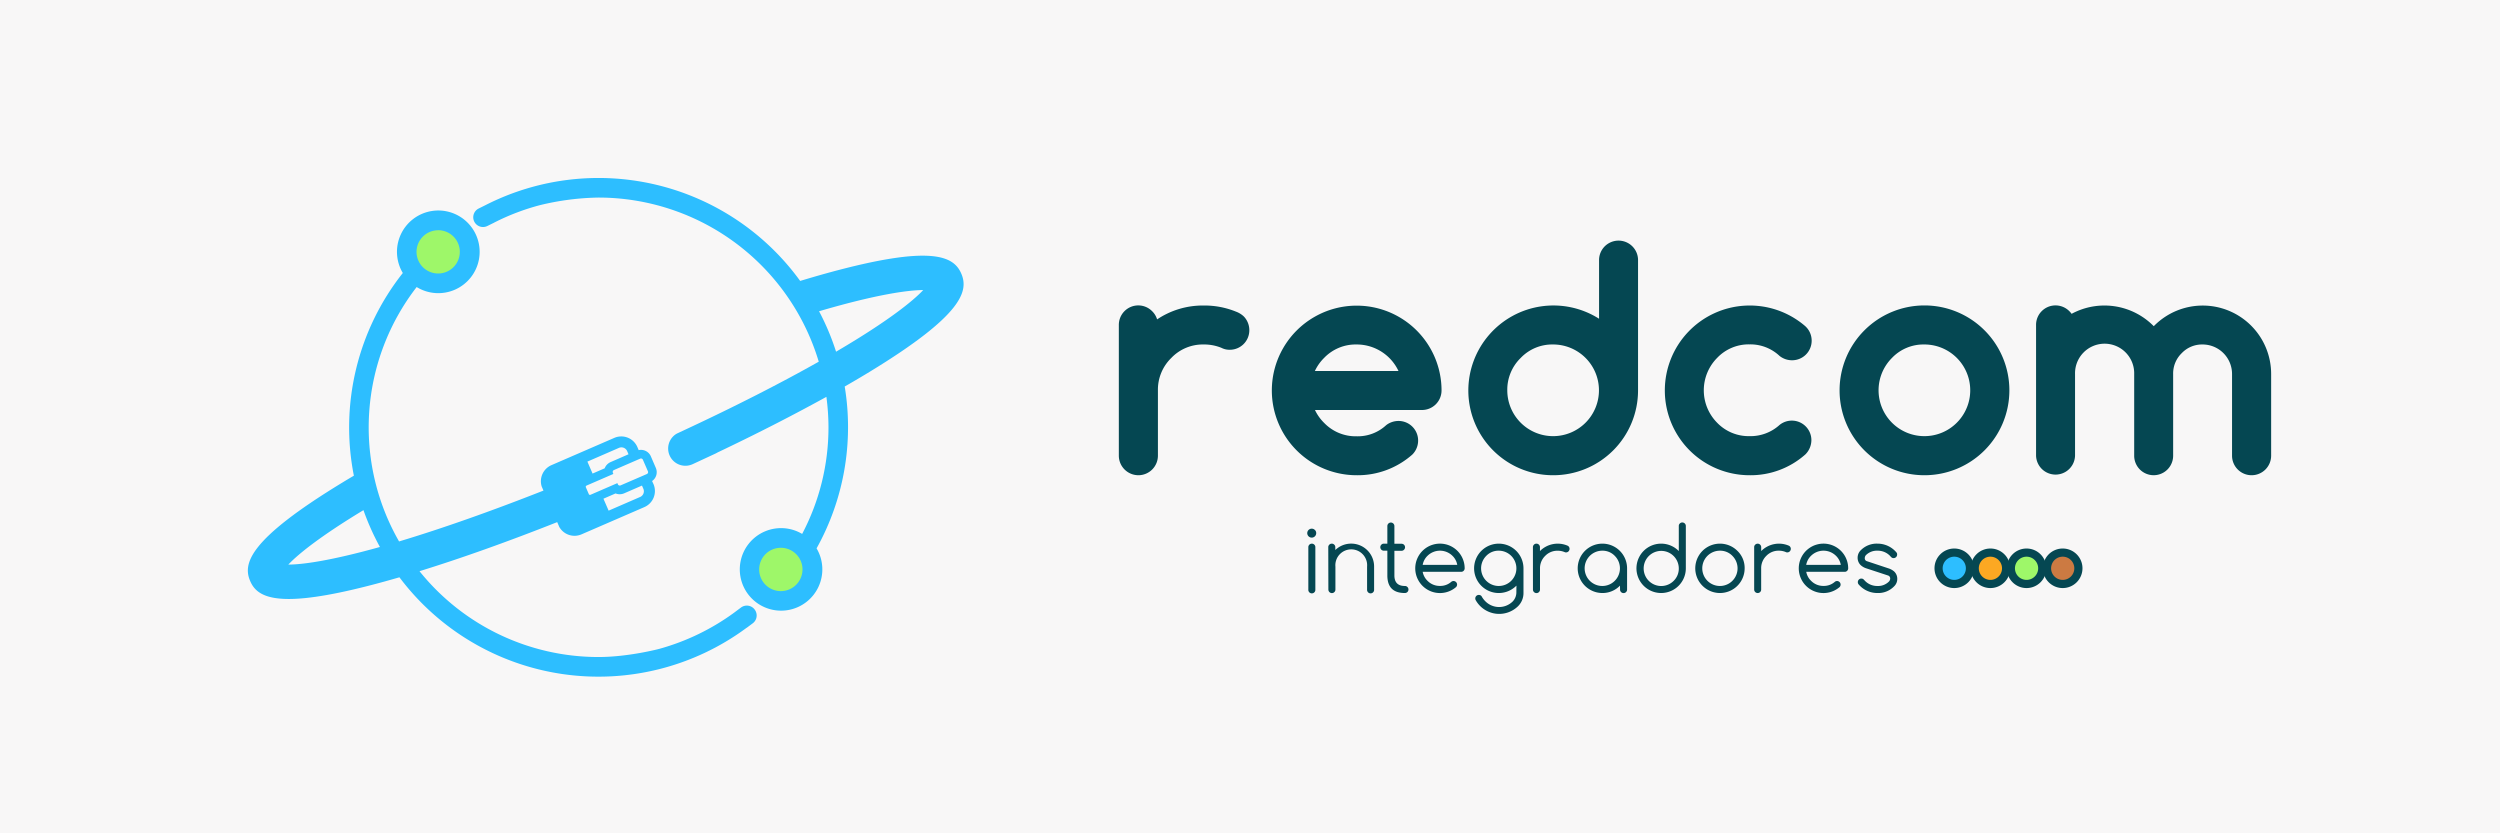 <svg id="Layer_1" data-name="Layer 1" xmlns="http://www.w3.org/2000/svg" viewBox="0 0 1200 400"><defs><style>.cls-1{fill:#f8f7f7;}.cls-2{fill:#054752;}.cls-3{fill:#9ef769;}.cls-4{fill:#cc7a42;}.cls-5{fill:#fca822;}.cls-6{fill:#2dbeff;}</style></defs><title>Logo RC</title><rect class="cls-1" width="1200" height="400"/><path class="cls-2" d="M541.18,156a5.22,5.22,0,0,1,10.43,0v5.75a37,37,0,0,1,40.14-8.29,6.58,6.58,0,0,1,2.28,1.33,5.41,5.41,0,0,1,1.47,3.75,5.26,5.26,0,0,1-5.22,5.22,4.46,4.46,0,0,1-2.27-.54,26.06,26.06,0,0,0-10.3-2,25,25,0,0,0-18.47,7.69,25.36,25.36,0,0,0-7.63,18.53v31.31a5.22,5.22,0,0,1-10.43,0Z"/><path class="cls-2" d="M546.39,228.11a9.41,9.41,0,0,1-9.35-9.36V156a9.34,9.34,0,0,1,16-6.61,9.25,9.25,0,0,1,2.37,3.92,39.32,39.32,0,0,1,22.35-6.66,40,40,0,0,1,15.52,2.94,11,11,0,0,1,3.51,2.09l.34.32a9.56,9.56,0,0,1,2.55,6.54,9.37,9.37,0,0,1-9.35,9.35,8.6,8.6,0,0,1-4.07-.94,22,22,0,0,0-8.5-1.6,20.91,20.91,0,0,0-15.54,6.47,21.24,21.24,0,0,0-6.42,15.62v31.31a9.39,9.39,0,0,1-9.36,9.36Zm0-73.2a.9.9,0,0,0-.75.33.92.92,0,0,0-.33.76v62.75a1.09,1.09,0,0,0,2.17,0V187.44A29.5,29.5,0,0,1,556.3,166a29.16,29.16,0,0,1,21.41-8.92,30.14,30.14,0,0,1,11.92,2.34l.4.2h.25a1.13,1.13,0,0,0,1.09-1.09,1.25,1.25,0,0,0-.25-.79,2.39,2.39,0,0,0-.67-.37l-.31-.12a32.88,32.88,0,0,0-35.6,7.42l-7.06,7V156a1.13,1.13,0,0,0-1.09-1.09Z"/><path class="cls-2" d="M671.35,206.18a5.26,5.26,0,0,1,5.22,5.21,5.38,5.38,0,0,1-1.47,3.75,36.62,36.62,0,0,1-49.78-53.65,36.6,36.6,0,0,1,62.49,25.95,5.26,5.26,0,0,1-5.22,5.22h-57a24.49,24.49,0,0,0,7.09,13.25,25.18,25.18,0,0,0,18.47,7.63A24.27,24.27,0,0,0,668,207.25,5.48,5.48,0,0,1,671.35,206.18Zm5.49-24a24.65,24.65,0,0,0-7.1-13.38,26.34,26.34,0,0,0-37.06,0,24.57,24.57,0,0,0-7.09,13.38Z"/><path class="cls-2" d="M651.15,228.11a40.7,40.7,0,0,1-40.67-40.67,40.73,40.73,0,1,1,81.46,0,9.39,9.39,0,0,1-9.35,9.36H631.18A21.71,21.71,0,0,0,635.6,203a21,21,0,0,0,15.55,6.42,20.07,20.07,0,0,0,14.08-5.22l.34-.28a9.68,9.68,0,0,1,5.78-1.86,9.39,9.39,0,0,1,9.35,9.35,9.52,9.52,0,0,1-2.55,6.54l-.34.33A39.55,39.55,0,0,1,651.15,228.11Zm0-73.2a32.44,32.44,0,0,0-32.4,32.53,32.5,32.5,0,0,0,53.42,24.77,1.23,1.23,0,0,0,.27-.82,1.13,1.13,0,0,0-1.09-1.08,1.43,1.43,0,0,0-.79.2,28.39,28.39,0,0,1-19.41,7.16,29.23,29.23,0,0,1-21.39-8.84,28.65,28.65,0,0,1-8.24-15.44l-.87-4.86h61.94a1.13,1.13,0,0,0,1.09-1.09,32.44,32.44,0,0,0-32.53-32.53Zm30.61,31.45H620.67l.85-4.85a28.72,28.72,0,0,1,8.24-15.59,30.46,30.46,0,0,1,42.91,0,28.79,28.79,0,0,1,8.24,15.59Zm-50.62-8.27h40.14a22.16,22.16,0,0,0-20.13-12.74,21,21,0,0,0-15.55,6.42A21.71,21.71,0,0,0,631.14,178.09Z"/><path class="cls-2" d="M771.69,124.55a5.22,5.22,0,0,1,10.44,0v62.89a36.6,36.6,0,1,1-62.49-25.95,36.65,36.65,0,0,1,51.78,0l.27.26Zm0,62.89a26.15,26.15,0,0,0-26.23-26.22A25,25,0,0,0,727,168.91a26.18,26.18,0,1,0,44.69,18.53Z"/><path class="cls-2" d="M745.46,228.11a40.68,40.68,0,0,1-40.66-40.67A40.85,40.85,0,0,1,767.55,153V124.55a9.36,9.36,0,0,1,18.71,0v62.89a40.7,40.7,0,0,1-40.8,40.67Zm0-73.2a32.42,32.42,0,0,0-32.39,32.53,32.46,32.46,0,0,0,64.92,0V124.55a.91.91,0,0,0-.33-.75.9.9,0,0,0-.75-.33.92.92,0,0,0-.76.33.9.9,0,0,0-.33.75V171.6l-7.35-7.22A31.09,31.09,0,0,0,745.46,154.91Zm0,62.76A30.3,30.3,0,0,1,724.06,166,30.3,30.3,0,0,1,767,166a30.27,30.27,0,0,1-21.54,51.67Zm0-52.32a20.91,20.91,0,0,0-15.53,6.47,21.25,21.25,0,0,0-6.43,15.62,22,22,0,1,0,22-22.09Z"/><path class="cls-2" d="M860.12,206a5.26,5.26,0,0,1,5.22,5.22,5.59,5.59,0,0,1-1.61,3.88A36.62,36.62,0,0,1,814,161.49a36.69,36.69,0,0,1,49.78-1.88,5.24,5.24,0,0,1,1.74,4,5.24,5.24,0,0,1-5.22,5.21,5.48,5.48,0,0,1-3.34-1.07,24.65,24.65,0,0,0-17.13-6.55,25,25,0,0,0-18.47,7.69,26.13,26.13,0,0,0,18.47,44.63,25,25,0,0,0,17.13-6.43A5,5,0,0,1,860.12,206Z"/><path class="cls-2" d="M839.78,228.11a40.68,40.68,0,0,1-40.66-40.67,40.76,40.76,0,0,1,67.32-30.95l.1.09a9.37,9.37,0,0,1,3.06,7,9.39,9.39,0,0,1-9.35,9.35,9.6,9.6,0,0,1-5.78-1.87l-.34-.27a20.49,20.49,0,0,0-14.35-5.49,20.91,20.91,0,0,0-15.53,6.47,22.11,22.11,0,0,0,0,31.17,21,21,0,0,0,15.54,6.41A20.75,20.75,0,0,0,854.16,204l.16-.13a9.39,9.39,0,0,1,15.15,7.37,9.8,9.8,0,0,1-2.7,6.69l-.33.31A39.55,39.55,0,0,1,839.78,228.11Zm0-73.2a32.44,32.44,0,0,0-32.4,32.53,32.5,32.5,0,0,0,53.44,24.75,1.35,1.35,0,0,0,.38-.93,1.11,1.11,0,0,0-1.08-1.08,1.06,1.06,0,0,0-.58.12,30.2,30.2,0,0,1-50-22.86A29.47,29.47,0,0,1,818.38,166a29.12,29.12,0,0,1,21.4-8.92,28.75,28.75,0,0,1,19.69,7.44,1.46,1.46,0,0,0,.78.19.92.92,0,0,0,.76-.33.89.89,0,0,0,.32-.75,1.12,1.12,0,0,0-.37-.95A31.1,31.1,0,0,0,839.78,154.91Z"/><path class="cls-2" d="M960.32,187.44a36.6,36.6,0,1,1-62.49-25.95,36.6,36.6,0,0,1,62.49,25.95Zm-36.66-26.22a25,25,0,0,0-18.47,7.69,26.18,26.18,0,1,0,18.47-7.69Z"/><path class="cls-2" d="M923.66,228.11A40.7,40.7,0,0,1,883,187.44a40.75,40.75,0,1,1,40.67,40.67Zm0-73.2a32.44,32.44,0,0,0-32.4,32.53,32.47,32.47,0,1,0,55.43-23A31.09,31.09,0,0,0,923.66,154.91Zm0,62.76A30.29,30.29,0,0,1,902.26,166a30.29,30.29,0,0,1,42.93,0,30.26,30.26,0,0,1-21.53,51.67Zm0-52.32a20.88,20.88,0,0,0-15.53,6.47,22,22,0,1,0,15.53-6.47Z"/><path class="cls-2" d="M991.88,218.75a5.22,5.22,0,0,1-10.44,0V156a5.26,5.26,0,0,1,5.22-5.22,5.26,5.26,0,0,1,5.22,5.22v1.34a28.82,28.82,0,0,1,38.67,1.87,32.05,32.05,0,0,1,3.21,3.75,20.87,20.87,0,0,1,3.21-3.75,28.71,28.71,0,0,1,49,20.34v39.2a5.22,5.22,0,0,1-10.44,0v-39.2a18.27,18.27,0,1,0-36.53,0v39.2a5.22,5.22,0,0,1-10.44,0v-39.2a18.33,18.33,0,1,0-36.66,0Z"/><path class="cls-2" d="M1080.73,228.11a9.39,9.39,0,0,1-9.35-9.36v-39.2a14.15,14.15,0,0,0-14.2-14.2,13.43,13.43,0,0,0-9.92,4.14,13.58,13.58,0,0,0-4.15,10.06v39.2a9.35,9.35,0,0,1-18.7,0v-39.2a14.2,14.2,0,1,0-28.39,0v39.2a9.36,9.36,0,0,1-18.71,0V156a9.34,9.34,0,0,1,16-6.61,9.49,9.49,0,0,1,1.06,1.25,33.17,33.17,0,0,1,39.15,5.65,3.7,3.7,0,0,1,.28.28l.35-.34a32.84,32.84,0,0,1,56,23.32v39.2a9.39,9.39,0,0,1-9.35,9.36Zm-23.55-71a22.43,22.43,0,0,1,22.47,22.47v39.2a.9.9,0,0,0,.32.76,1,1,0,0,0,1.52,0,.94.94,0,0,0,.32-.76v-39.2a24.53,24.53,0,0,0-41.91-17.42l-.11.11a17.25,17.25,0,0,0-2.59,3l-3.27,4.92-3.5-4.77a29.25,29.25,0,0,0-2.8-3.27,23.58,23.58,0,0,0-17.42-7.22,23.31,23.31,0,0,0-15.66,5.58l-6.8,5.75V156a1.13,1.13,0,0,0-1.09-1.09,1.13,1.13,0,0,0-1.08,1.09v62.75a1.09,1.09,0,0,0,2.17,0v-39.2a22.47,22.47,0,1,1,44.93,0v39.2a1.09,1.09,0,0,0,2.17,0v-39.2a22.41,22.41,0,0,1,22.33-22.47Z"/><circle class="cls-3" cx="971.93" cy="272.78" r="7.53"/><circle class="cls-4" cx="989.28" cy="272.78" r="7.53"/><circle class="cls-5" cx="954.58" cy="272.78" r="7.53"/><circle class="cls-6" cx="937.23" cy="272.78" r="7.53"/><path class="cls-2" d="M631.78,255.89a2.15,2.15,0,1,1-.63-1.5A2,2,0,0,1,631.78,255.89ZM628,262.64a1.62,1.62,0,0,1,.49-1.19,1.68,1.68,0,0,1,2.39,0,1.62,1.62,0,0,1,.49,1.19V283a1.69,1.69,0,1,1-3.37,0Z"/><path class="cls-2" d="M637.57,262.64a1.59,1.59,0,0,1,.5-1.19,1.62,1.62,0,0,1,1.19-.5,1.65,1.65,0,0,1,1.19.5,1.63,1.63,0,0,1,.5,1.19V264A11,11,0,0,1,659.57,272v11a1.69,1.69,0,1,1-3.37,0V272A7.63,7.63,0,1,0,641,272v11a1.63,1.63,0,0,1-.5,1.19,1.61,1.61,0,0,1-1.19.5,1.71,1.71,0,0,1-1.69-1.69Z"/><path class="cls-2" d="M674.34,281.27a1.67,1.67,0,0,1,1.23.5,1.69,1.69,0,0,1-1.23,2.88q-8.42,0-8.41-8.45V264.33h-1.69a1.68,1.68,0,0,1-1.19-2.88,1.62,1.62,0,0,1,1.19-.5h1.69v-8.44a1.69,1.69,0,0,1,1.69-1.69,1.69,1.69,0,0,1,1.69,1.69V261h3.42a1.68,1.68,0,0,1,1.19,2.88,1.59,1.59,0,0,1-1.19.5h-3.42V276.2C669.31,279.58,671,281.27,674.34,281.27Z"/><path class="cls-2" d="M697.71,278.89a1.71,1.71,0,0,1,1.69,1.69,1.73,1.73,0,0,1-.48,1.21,11.86,11.86,0,1,1,4.12-9,1.66,1.66,0,0,1-.5,1.2,1.62,1.62,0,0,1-1.19.49H682.89a8,8,0,0,0,2.3,4.29,8.12,8.12,0,0,0,6,2.47,7.91,7.91,0,0,0,5.46-2A1.77,1.77,0,0,1,697.71,278.89Zm1.77-7.76a7.92,7.92,0,0,0-2.29-4.33,8.52,8.52,0,0,0-12,0,8,8,0,0,0-2.3,4.33Z"/><path class="cls-2" d="M727.89,281.1l-.09.08a11.85,11.85,0,1,1,3.47-8.36v11.83a8.84,8.84,0,0,1-2.69,6.41,12.93,12.93,0,0,1-20.19-2.9,1.7,1.7,0,0,1,1.43-2.6A1.76,1.76,0,0,1,711,286a2.32,2.32,0,0,1,.34.52,10.47,10.47,0,0,0,1.65,2.12,9.31,9.31,0,0,0,13.17,0,6.39,6.39,0,0,0,1.69-4Zm-8.49-16.77a8.1,8.1,0,0,0-6,2.49,8.47,8.47,0,1,0,6-2.49Z"/><path class="cls-2" d="M735.8,262.64a1.69,1.69,0,0,1,3.38,0v1.87a12,12,0,0,1,13-2.69,2.19,2.19,0,0,1,.73.43,1.74,1.74,0,0,1,.48,1.22,1.71,1.71,0,0,1-1.69,1.69A1.42,1.42,0,0,1,751,265a8.42,8.42,0,0,0-3.33-.65,8.1,8.1,0,0,0-6,2.49,8.2,8.2,0,0,0-2.47,6V283a1.63,1.63,0,0,1-.5,1.19,1.67,1.67,0,0,1-2.38,0,1.63,1.63,0,0,1-.5-1.19Z"/><path class="cls-2" d="M777.59,281.1a11.58,11.58,0,0,1-8.49,3.55A11.85,11.85,0,1,1,781,272.82V283a1.63,1.63,0,0,1-.5,1.19,1.67,1.67,0,0,1-2.38,0,1.63,1.63,0,0,1-.5-1.19Zm-8.49-16.77a8.47,8.47,0,1,0,6,2.49A8.12,8.12,0,0,0,769.1,264.33Z"/><path class="cls-2" d="M805.82,252.46a1.59,1.59,0,0,1,.5-1.19,1.69,1.69,0,0,1,2.88,1.19v20.36a11.85,11.85,0,1,1-3.47-8.4l.09.09Zm0,20.36a8.43,8.43,0,1,0-2.47,6A8.2,8.2,0,0,0,805.82,272.82Z"/><path class="cls-2" d="M837.43,272.82a11.85,11.85,0,1,1-3.47-8.4A11.37,11.37,0,0,1,837.43,272.82Zm-11.87-8.49a8.47,8.47,0,1,0,6,2.49A8.12,8.12,0,0,0,825.56,264.33Z"/><path class="cls-2" d="M842,262.64a1.59,1.59,0,0,1,.5-1.19,1.69,1.69,0,0,1,2.88,1.19v1.87a12,12,0,0,1,13-2.69,2.19,2.19,0,0,1,.73.43,1.74,1.74,0,0,1,.48,1.22,1.71,1.71,0,0,1-1.69,1.69,1.42,1.42,0,0,1-.74-.18,8.42,8.42,0,0,0-3.33-.65,8.1,8.1,0,0,0-6,2.49,8.2,8.2,0,0,0-2.47,6V283a1.63,1.63,0,0,1-.5,1.19A1.69,1.69,0,0,1,842,283Z"/><path class="cls-2" d="M881.8,278.89a1.71,1.71,0,0,1,1.69,1.69,1.73,1.73,0,0,1-.48,1.21,11.86,11.86,0,1,1,4.12-9,1.66,1.66,0,0,1-.5,1.2,1.62,1.62,0,0,1-1.19.49H867a8,8,0,0,0,2.3,4.29,8.14,8.14,0,0,0,6,2.47,7.91,7.91,0,0,0,5.46-2A1.79,1.79,0,0,1,881.8,278.89Zm1.78-7.76a8,8,0,0,0-2.3-4.33,8.52,8.52,0,0,0-12,0,8,8,0,0,0-2.3,4.33Z"/><path class="cls-2" d="M895.86,272.82a7.32,7.32,0,0,1-2.68-1.51,4.83,4.83,0,0,1-1.52-3.6,5,5,0,0,1,1.56-3.64,10.7,10.7,0,0,1,8-3.12,11.83,11.83,0,0,1,9.1,4.25,1.37,1.37,0,0,1,.3,1,1.62,1.62,0,0,1-.49,1.19,1.66,1.66,0,0,1-1.2.5,1.51,1.51,0,0,1-1.12-.44c-.29-.29-.49-.5-.61-.65a8.18,8.18,0,0,0-6-2.47,7.46,7.46,0,0,0-5.63,2.21,2.32,2.32,0,0,0-.48,1.47,1.4,1.4,0,0,0,1,1.35l10.4,3.46a7.65,7.65,0,0,1,2.69,1.48,4.81,4.81,0,0,1,1.51,3.59,4.91,4.91,0,0,1-1.6,3.64,10.55,10.55,0,0,1-7.93,3.12,11.76,11.76,0,0,1-9.1-4.24,1.73,1.73,0,0,1-.3-1,1.65,1.65,0,0,1,.48-1.19,1.6,1.6,0,0,1,1.21-.5,1.47,1.47,0,0,1,1.11.43l.62.65a8.14,8.14,0,0,0,6,2.47,7.29,7.29,0,0,0,5.59-2.21,2.15,2.15,0,0,0,.52-1.47,1.46,1.46,0,0,0-1-1.34Z"/><path class="cls-2" d="M972.75,282.27a9.49,9.49,0,1,1,9.49-9.49A9.5,9.5,0,0,1,972.75,282.27Zm0-15.06a5.57,5.57,0,1,0,5.57,5.57A5.58,5.58,0,0,0,972.75,267.21Z"/><path class="cls-2" d="M990.1,282.27a9.49,9.49,0,1,1,9.49-9.49A9.5,9.5,0,0,1,990.1,282.27Zm0-15.06a5.57,5.57,0,1,0,5.57,5.57A5.58,5.58,0,0,0,990.1,267.21Z"/><path class="cls-2" d="M955.4,282.27a9.49,9.49,0,1,1,9.49-9.49A9.5,9.5,0,0,1,955.4,282.27Zm0-15.06a5.57,5.57,0,1,0,5.57,5.57A5.58,5.58,0,0,0,955.4,267.21Z"/><path class="cls-2" d="M938.05,282.27a9.49,9.49,0,1,1,9.49-9.49A9.5,9.5,0,0,1,938.05,282.27Zm0-15.06a5.57,5.57,0,1,0,5.57,5.57A5.58,5.58,0,0,0,938.05,267.21Z"/><circle class="cls-3" cx="374.68" cy="274.12" r="13.33"/><circle class="cls-3" cx="209.86" cy="121.38" r="13.33"/><path class="cls-6" d="M362.25,292.6a4.67,4.67,0,0,0-6.55-1l-2.9,2.16a.34.34,0,0,0-.09.08,111,111,0,0,1-36.25,17.61s-14.72,3.92-29.2,3.92a110.16,110.16,0,0,1-85.9-41.2c20-6.18,42.47-14.2,66.1-23.55l1,2.32a8.42,8.42,0,0,0,10.59,3.58l30.31-13.14a8.41,8.41,0,0,0,4.32-11L313,230.9a5.17,5.17,0,0,0,1.82-6.26L312.39,219a5.16,5.16,0,0,0-5.82-2.94l-.67-1.57a8.4,8.4,0,0,0-11-4.32L264.63,223.3A8.42,8.42,0,0,0,260,233.48l.86,2c-25,9.85-48.72,18.23-69.31,24.41A110.08,110.08,0,0,1,200,137.78a19.84,19.84,0,1,0-6.65-6.74,119.49,119.49,0,0,0-23.49,97.29q-2.92,1.71-5.7,3.41c-44.84,27.32-47.68,38.82-44.07,47.16,2,4.71,6.2,8.61,18.55,8.61,9.53,0,23.94-2.32,46-8.4l3.77-1.06,3.32-.95a119.51,119.51,0,0,0,166.63,24.25l.05,0,2.9-2.16A4.68,4.68,0,0,0,362.25,292.6Zm-55-54.05-15.11,6.56-2.49-5.73,5.82-2.53a5.35,5.35,0,0,0,4,0l8.68-3.77.64,1.48A3,3,0,0,1,307.26,238.55ZM297.05,215a3,3,0,0,1,4,1.57l.64,1.48L293,221.84a5.31,5.31,0,0,0-2.75,2.94l-5.82,2.53-2.48-5.74Zm-15.57,18.1,12.94-5.61-.27-.61a1,1,0,0,1,.5-1.24l12.67-5.5a1,1,0,0,1,1.25.49l2.45,5.64a1,1,0,0,1-.49,1.25L297.85,233a1,1,0,0,1-1.25-.49l-.26-.61-12.94,5.61a.62.62,0,0,1-.75-.29l-1.47-3.39A.62.62,0,0,1,281.48,233.12Zm-71.15-122.6a10.39,10.39,0,1,1-10.4,10.39A10.4,10.4,0,0,1,210.33,110.52Zm-28,152.06c-23.57,6.6-37.22,8.44-43.93,8.44h0c4.56-4.87,15.22-13.53,36.06-26.13a119.05,119.05,0,0,0,7.91,17.69Z"/><path class="cls-6" d="M461.42,131.34h0c-3.61-8.35-13.93-14.15-64.54-.21-4.12,1.14-8.41,2.39-12.8,3.72A119.49,119.49,0,0,0,233,98.48h0l-3.24,1.61a4.68,4.68,0,1,0,4.17,8.39l3.24-1.6a.57.57,0,0,1,.13-.08,109.51,109.51,0,0,1,22-8.36,126.58,126.58,0,0,1,28-3.61A110.46,110.46,0,0,1,393,173.61c-18.59,10.49-40.5,21.64-64.07,32.62h0l-3.14,1.47-.25.11h0l-.38.18a2.27,2.27,0,0,0-.34.19l-.05,0h0a8.27,8.27,0,0,0,7.22,14.82.85.85,0,0,1,.17-.06l.14-.07.22-.09,11-5.11a9.5,9.5,0,0,0,.89-.48l3.26-1.56c17.71-8.48,34.24-17,49-25.14a111.19,111.19,0,0,1,1,14.57,109.59,109.59,0,0,1-12.63,51.2l.06.06a19.81,19.81,0,1,0,6.8,6.8l.07.07a119.63,119.63,0,0,0,13.49-77.66l2.88-1.66c3.14-1.83,6.21-3.64,9.14-5.43C462.19,151.18,465,139.69,461.42,131.34Zm-86.61,152.4a10.4,10.4,0,1,1,10.39-10.4A10.41,10.41,0,0,1,374.81,283.74Zm27.41-115.46-.91.53a118.64,118.64,0,0,0-8.16-19.41l.8-.23c26.82-7.84,42-9.94,49.19-9.94h0C438.26,144.46,426.33,154.09,402.22,168.28Z"/></svg>
